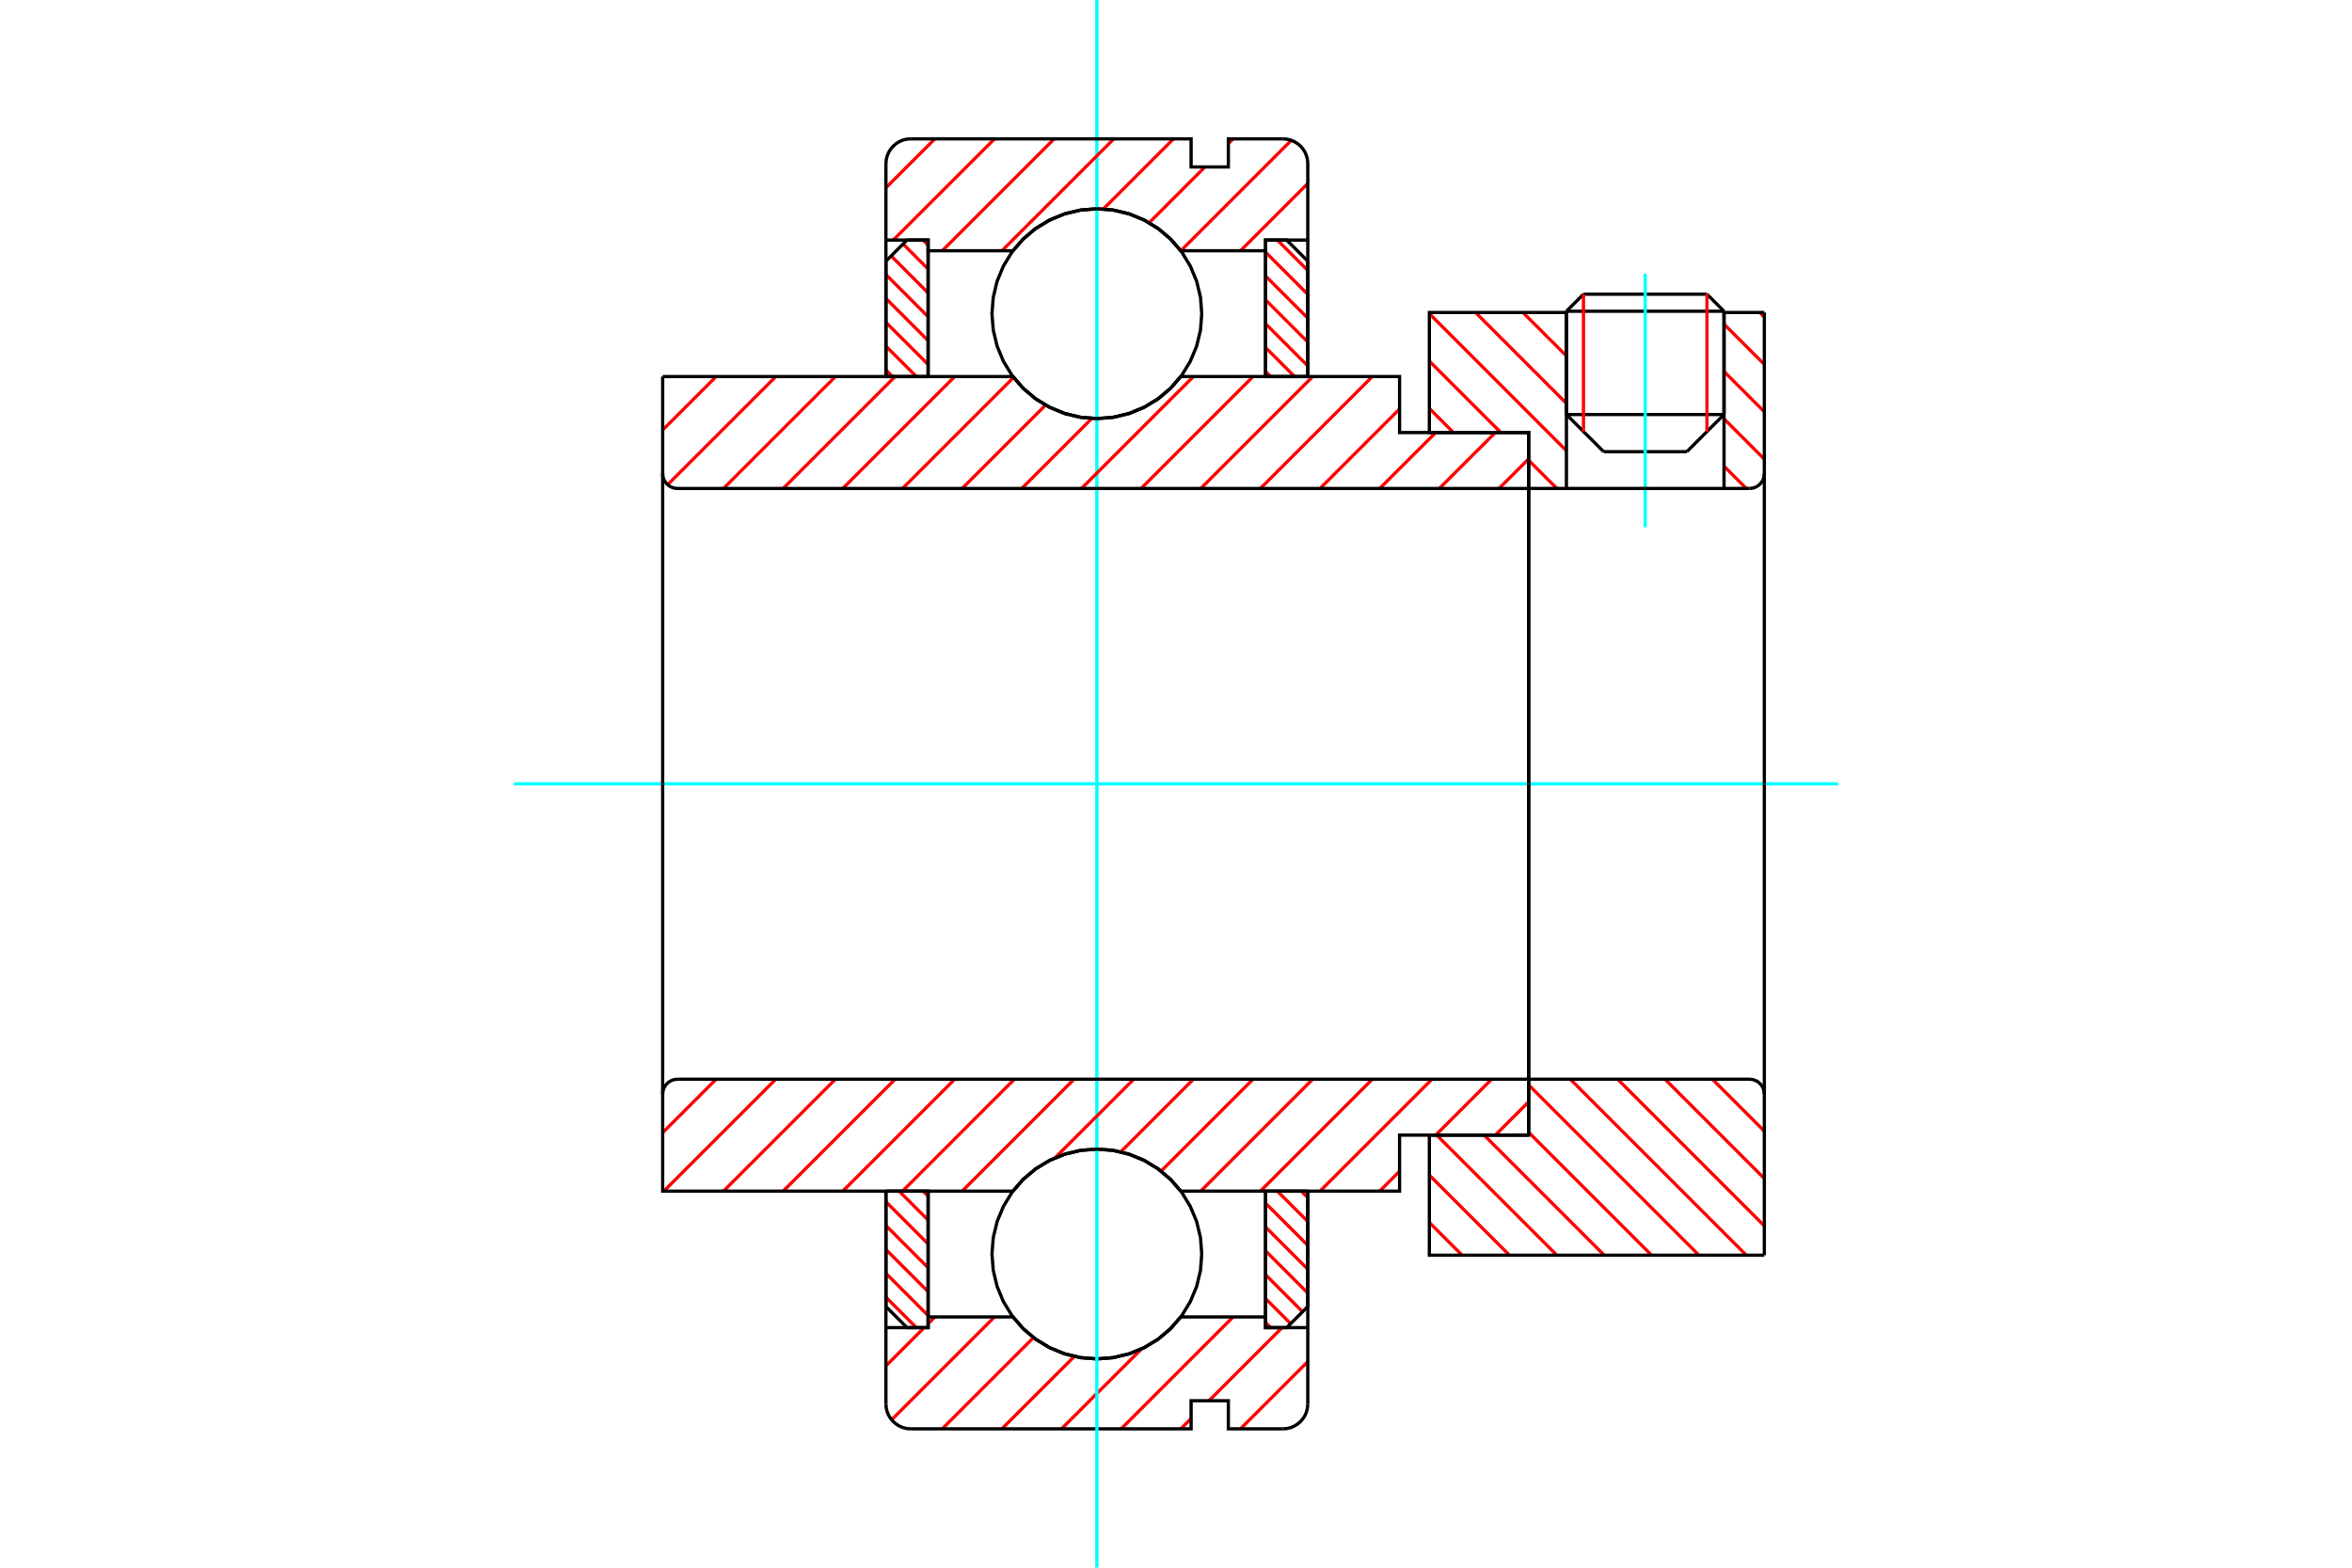 <?xml version="1.0" standalone="no"?>
<!DOCTYPE svg PUBLIC "-//W3C//DTD SVG 1.1//EN"
	"http://www.w3.org/Graphics/SVG/1.1/DTD/svg11.dtd">
<svg xmlns="http://www.w3.org/2000/svg" height="100%" width="100%" viewBox="0 0 36000 24000">
	<rect x="-1800" y="-1200" width="39600" height="26400" style="fill:#FFF"/>
	<g style="fill:none; fill-rule:evenodd" transform="matrix(1 0 0 1 0 0)">
		<g style="fill:none; stroke:#000; stroke-width:50; shape-rendering:geometricPrecision">
			<line x1="26388" y1="4765" x2="23976" y2="4765"/>
			<line x1="24237" y1="4504" x2="26127" y2="4504"/>
			<line x1="23976" y1="6346" x2="26388" y2="6346"/>
			<line x1="25819" y1="6915" x2="24546" y2="6915"/>
			<line x1="24237" y1="4504" x2="23976" y2="4765"/>
			<line x1="26388" y1="4765" x2="26127" y2="4504"/>
			<line x1="25819" y1="6915" x2="26388" y2="6346"/>
			<line x1="23976" y1="6346" x2="24546" y2="6915"/>
			<line x1="23976" y1="4765" x2="23976" y2="6346"/>
			<line x1="26388" y1="6346" x2="26388" y2="4765"/>
		</g>
		<g style="fill:none; stroke:#0FF; stroke-width:50; shape-rendering:geometricPrecision">
			<line x1="25182" y1="8071" x2="25182" y2="4191"/>
		</g>
		<g style="fill:none; stroke:#F00; stroke-width:50; shape-rendering:geometricPrecision">
			<line x1="26127" y1="4504" x2="26127" y2="6607"/>
			<line x1="24237" y1="6607" x2="24237" y2="4504"/>
			<line x1="13560" y1="19859" x2="14026" y2="20325"/>
			<line x1="13560" y1="19494" x2="14206" y2="20140"/>
			<line x1="13560" y1="19129" x2="14206" y2="19774"/>
			<line x1="13560" y1="18763" x2="14206" y2="19409"/>
			<line x1="13560" y1="18398" x2="14206" y2="19044"/>
			<line x1="13762" y1="18235" x2="14206" y2="18679"/>
			<line x1="14127" y1="18235" x2="14206" y2="18313"/>
		</g>
		<g style="fill:none; stroke:#000; stroke-width:50; shape-rendering:geometricPrecision">
			<polyline points="13560,18235 13560,20002 13883,20325 14206,20325 14206,18235 13560,18235"/>
		</g>
		<g style="fill:none; stroke:#0FF; stroke-width:50; shape-rendering:geometricPrecision">
			<line x1="7867" y1="12000" x2="28133" y2="12000"/>
		</g>
		<g style="fill:none; stroke:#F00; stroke-width:50; shape-rendering:geometricPrecision">
			<line x1="13560" y1="5665" x2="13661" y2="5765"/>
			<line x1="13560" y1="5300" x2="14026" y2="5765"/>
			<line x1="13560" y1="4935" x2="14206" y2="5580"/>
			<line x1="13560" y1="4569" x2="14206" y2="5215"/>
			<line x1="13560" y1="4204" x2="14206" y2="4850"/>
			<line x1="13640" y1="3918" x2="14206" y2="4485"/>
			<line x1="13823" y1="3736" x2="14206" y2="4119"/>
			<line x1="14127" y1="3675" x2="14206" y2="3754"/>
		</g>
		<g style="fill:none; stroke:#000; stroke-width:50; shape-rendering:geometricPrecision">
			<polyline points="14206,5765 14206,3675 13883,3675 13560,3998 13560,5765 14206,5765"/>
		</g>
		<g style="fill:none; stroke:#F00; stroke-width:50; shape-rendering:geometricPrecision">
			<line x1="19917" y1="18235" x2="20017" y2="18335"/>
			<line x1="19551" y1="18235" x2="20017" y2="18700"/>
			<line x1="19371" y1="18420" x2="20017" y2="19065"/>
			<line x1="19371" y1="18785" x2="20017" y2="19431"/>
			<line x1="19371" y1="19150" x2="20017" y2="19796"/>
			<line x1="19371" y1="19515" x2="19937" y2="20082"/>
			<line x1="19371" y1="19881" x2="19755" y2="20264"/>
			<line x1="19371" y1="20246" x2="19450" y2="20325"/>
		</g>
		<g style="fill:none; stroke:#000; stroke-width:50; shape-rendering:geometricPrecision">
			<polyline points="20017,18235 20017,20002 19694,20325 19371,20325 19371,18235 20017,18235"/>
		</g>
		<g style="fill:none; stroke:#F00; stroke-width:50; shape-rendering:geometricPrecision">
			<line x1="19551" y1="3675" x2="20017" y2="4141"/>
			<line x1="19371" y1="3860" x2="20017" y2="4506"/>
			<line x1="19371" y1="4226" x2="20017" y2="4871"/>
			<line x1="19371" y1="4591" x2="20017" y2="5237"/>
			<line x1="19371" y1="4956" x2="20017" y2="5602"/>
			<line x1="19371" y1="5321" x2="19815" y2="5765"/>
			<line x1="19371" y1="5687" x2="19450" y2="5765"/>
		</g>
		<g style="fill:none; stroke:#000; stroke-width:50; shape-rendering:geometricPrecision">
			<polyline points="19371,5765 19371,3675 19694,3675 20017,3998 20017,5765 19371,5765"/>
			<polyline points="18394,4802 18375,4551 18316,4306 18219,4073 18088,3858 17924,3667 17733,3503 17518,3371 17285,3275 17040,3216 16789,3196 16538,3216 16293,3275 16060,3371 15845,3503 15653,3667 15490,3858 15358,4073 15262,4306 15203,4551 15183,4802 15203,5053 15262,5298 15358,5531 15490,5746 15653,5937 15845,6101 16060,6233 16293,6329 16538,6388 16789,6408 17040,6388 17285,6329 17518,6233 17733,6101 17924,5937 18088,5746 18219,5531 18316,5298 18375,5053 18394,4802"/>
			<polyline points="18394,19198 18375,18947 18316,18702 18219,18469 18088,18254 17924,18063 17733,17899 17518,17767 17285,17671 17040,17612 16789,17592 16538,17612 16293,17671 16060,17767 15845,17899 15653,18063 15490,18254 15358,18469 15262,18702 15203,18947 15183,19198 15203,19449 15262,19694 15358,19927 15490,20142 15653,20333 15845,20497 16060,20629 16293,20725 16538,20784 16789,20804 17040,20784 17285,20725 17518,20629 17733,20497 17924,20333 18088,20142 18219,19927 18316,19694 18375,19449 18394,19198"/>
		</g>
		<g style="fill:none; stroke:#F00; stroke-width:50; shape-rendering:geometricPrecision">
			<line x1="26210" y1="16522" x2="27005" y2="17317"/>
			<line x1="25485" y1="16522" x2="27005" y2="18042"/>
			<line x1="24760" y1="16522" x2="27005" y2="18767"/>
			<line x1="24035" y1="16522" x2="26729" y2="19216"/>
			<line x1="23398" y1="16610" x2="26004" y2="19216"/>
			<line x1="23398" y1="17335" x2="25279" y2="19216"/>
			<line x1="22716" y1="17378" x2="24554" y2="19216"/>
			<line x1="21991" y1="17378" x2="23829" y2="19216"/>
			<line x1="21878" y1="17991" x2="23104" y2="19216"/>
			<line x1="21878" y1="18716" x2="22379" y2="19216"/>
		</g>
		<g style="fill:none; stroke:#000; stroke-width:50; shape-rendering:geometricPrecision">
			<line x1="27005" y1="12000" x2="27005" y2="19216"/>
			<polyline points="27005,16750 27003,16714 26994,16679 26981,16646 26962,16616 26939,16589 26912,16565 26881,16547 26848,16533 26813,16525 26778,16522 23398,16522 23398,12000"/>
			<polyline points="23398,16522 23398,17378 21878,17378 21878,19216 27005,19216"/>
		</g>
		<g style="fill:none; stroke:#F00; stroke-width:50; shape-rendering:geometricPrecision">
			<line x1="26935" y1="4784" x2="27005" y2="4854"/>
			<line x1="26388" y1="4962" x2="27005" y2="5579"/>
			<line x1="26388" y1="5687" x2="27005" y2="6304"/>
			<line x1="26388" y1="6412" x2="27005" y2="7029"/>
			<line x1="26388" y1="7137" x2="26729" y2="7478"/>
			<line x1="23310" y1="4784" x2="23976" y2="5450"/>
			<line x1="22585" y1="4784" x2="23976" y2="6176"/>
			<line x1="21878" y1="4802" x2="23976" y2="6901"/>
			<line x1="21878" y1="5528" x2="22972" y2="6622"/>
			<line x1="23398" y1="7047" x2="23829" y2="7478"/>
			<line x1="21878" y1="6253" x2="22247" y2="6622"/>
		</g>
		<g style="fill:none; stroke:#000; stroke-width:50; shape-rendering:geometricPrecision">
			<line x1="27005" y1="12000" x2="27005" y2="4784"/>
			<polyline points="26778,7478 26813,7475 26848,7467 26881,7453 26912,7435 26939,7411 26962,7384 26981,7354 26994,7321 27003,7286 27005,7250"/>
			<polyline points="26778,7478 26388,7478 26388,4784"/>
			<polyline points="26388,7478 23976,7478 23976,4784"/>
			<polyline points="23976,7478 23398,7478 23398,12000"/>
			<polyline points="23398,7478 23398,6622 21878,6622 21878,4784 23976,4784"/>
			<line x1="26388" y1="4784" x2="27005" y2="4784"/>
		</g>
		<g style="fill:none; stroke:#F00; stroke-width:50; shape-rendering:geometricPrecision">
			<line x1="20017" y1="20845" x2="18987" y2="21874"/>
			<line x1="19624" y1="20325" x2="18505" y2="21444"/>
			<line x1="18231" y1="21717" x2="18074" y2="21874"/>
			<line x1="18874" y1="20161" x2="17161" y2="21874"/>
			<line x1="17472" y1="20651" x2="16248" y2="21874"/>
			<line x1="16444" y1="20766" x2="15335" y2="21874"/>
			<line x1="15819" y1="20477" x2="14422" y2="21874"/>
			<line x1="15222" y1="20161" x2="13647" y2="21736"/>
			<line x1="14309" y1="20161" x2="14206" y2="20264"/>
			<line x1="14145" y1="20325" x2="13560" y2="20910"/>
		</g>
		<g style="fill:none; stroke:#000; stroke-width:50; shape-rendering:geometricPrecision">
			<polyline points="20017,18235 20017,20325 20017,21494"/>
			<polyline points="19637,21874 19696,21870 19754,21856 19809,21833 19860,21802 19906,21763 19944,21718 19976,21667 19998,21612 20012,21554 20017,21494"/>
			<polyline points="19637,21874 18801,21874 18801,21444 18231,21444 18231,21874 13941,21874"/>
			<polyline points="13560,21494 13565,21554 13579,21612 13602,21667 13633,21718 13672,21763 13717,21802 13768,21833 13823,21856 13881,21870 13941,21874"/>
			<polyline points="13560,21494 13560,20325 14206,20325 14206,20161 14206,18235"/>
			<polyline points="14206,20161 15504,20161 15668,20348 15858,20507 16071,20634 16300,20728 16542,20785 16789,20804 17036,20785 17277,20728 17507,20634 17719,20507 17910,20348 18073,20161 19371,20161 19371,18235"/>
			<polyline points="19371,20161 19371,20325 20017,20325"/>
			<line x1="13560" y1="20325" x2="13560" y2="18235"/>
		</g>
		<g style="fill:none; stroke:#0FF; stroke-width:50; shape-rendering:geometricPrecision">
			<line x1="16789" y1="24000" x2="16789" y2="0"/>
		</g>
		<g style="fill:none; stroke:#F00; stroke-width:50; shape-rendering:geometricPrecision">
			<line x1="20017" y1="2809" x2="18987" y2="3839"/>
			<line x1="19765" y1="2148" x2="18074" y2="3839"/>
			<line x1="18874" y1="2126" x2="18801" y2="2198"/>
			<line x1="18443" y1="2556" x2="17589" y2="3411"/>
			<line x1="17961" y1="2126" x2="16887" y2="3200"/>
			<line x1="17048" y1="2126" x2="15335" y2="3839"/>
			<line x1="16135" y1="2126" x2="14422" y2="3839"/>
			<line x1="15222" y1="2126" x2="13672" y2="3675"/>
			<line x1="14309" y1="2126" x2="13560" y2="2874"/>
		</g>
		<g style="fill:none; stroke:#000; stroke-width:50; shape-rendering:geometricPrecision">
			<polyline points="13560,5765 13560,3675 13560,2506"/>
			<polyline points="13941,2126 13881,2130 13823,2144 13768,2167 13717,2198 13672,2237 13633,2282 13602,2333 13579,2388 13565,2446 13560,2506"/>
			<polyline points="13941,2126 18231,2126 18231,2556 18801,2556 18801,2126 19637,2126"/>
			<polyline points="20017,2506 20012,2446 19998,2388 19976,2333 19944,2282 19906,2237 19860,2198 19809,2167 19754,2144 19696,2130 19637,2126"/>
			<polyline points="20017,2506 20017,3675 19371,3675 19371,3839 19371,5765"/>
			<polyline points="19371,3839 18073,3839 17910,3652 17719,3493 17507,3366 17277,3272 17036,3215 16789,3196 16542,3215 16300,3272 16071,3366 15858,3493 15668,3652 15504,3839 14206,3839 14206,5765"/>
			<polyline points="14206,3839 14206,3675 13560,3675"/>
			<line x1="20017" y1="3675" x2="20017" y2="5765"/>
		</g>
		<g style="fill:none; stroke:#F00; stroke-width:50; shape-rendering:geometricPrecision">
			<line x1="23398" y1="16868" x2="22888" y2="17378"/>
			<line x1="22831" y1="16522" x2="21975" y2="17378"/>
			<line x1="21422" y1="17930" x2="21118" y2="18235"/>
			<line x1="21918" y1="16522" x2="20205" y2="18235"/>
			<line x1="21005" y1="16522" x2="19292" y2="18235"/>
			<line x1="20092" y1="16522" x2="18379" y2="18235"/>
			<line x1="19179" y1="16522" x2="17772" y2="17929"/>
			<line x1="18266" y1="16522" x2="17153" y2="17635"/>
			<line x1="17353" y1="16522" x2="16148" y2="17726"/>
			<line x1="16439" y1="16522" x2="14727" y2="18235"/>
			<line x1="15526" y1="16522" x2="13814" y2="18235"/>
			<line x1="14613" y1="16522" x2="12900" y2="18235"/>
			<line x1="13700" y1="16522" x2="11987" y2="18235"/>
			<line x1="12787" y1="16522" x2="11074" y2="18235"/>
			<line x1="11874" y1="16522" x2="10161" y2="18235"/>
			<line x1="10961" y1="16522" x2="10143" y2="17340"/>
		</g>
		<g style="fill:none; stroke:#000; stroke-width:50; shape-rendering:geometricPrecision">
			<line x1="23398" y1="12000" x2="23398" y2="17378"/>
			<polyline points="23398,16522 10371,16522 10335,16525 10300,16533 10267,16547 10237,16565 10210,16589 10187,16616 10168,16646 10154,16679 10146,16714 10143,16750 10143,18235 10789,18235 15504,18235"/>
			<polyline points="18073,18235 17910,18048 17719,17890 17507,17762 17277,17668 17036,17611 16789,17592 16542,17611 16300,17668 16071,17762 15858,17890 15668,18048 15504,18235"/>
			<polyline points="18073,18235 21422,18235 21422,17378 23398,17378"/>
			<line x1="10143" y1="12000" x2="10143" y2="16750"/>
		</g>
		<g style="fill:none; stroke:#F00; stroke-width:50; shape-rendering:geometricPrecision">
			<line x1="23398" y1="7025" x2="22944" y2="7478"/>
			<line x1="22888" y1="6622" x2="22031" y2="7478"/>
			<line x1="21975" y1="6622" x2="21118" y2="7478"/>
			<line x1="21422" y1="6261" x2="20205" y2="7478"/>
			<line x1="21005" y1="5765" x2="19292" y2="7478"/>
			<line x1="20092" y1="5765" x2="18379" y2="7478"/>
			<line x1="19179" y1="5765" x2="17466" y2="7478"/>
			<line x1="18266" y1="5765" x2="16553" y2="7478"/>
			<line x1="16712" y1="6406" x2="15640" y2="7478"/>
			<line x1="16003" y1="6202" x2="14727" y2="7478"/>
			<line x1="15514" y1="5778" x2="13814" y2="7478"/>
			<line x1="14613" y1="5765" x2="12900" y2="7478"/>
			<line x1="13700" y1="5765" x2="11987" y2="7478"/>
			<line x1="12787" y1="5765" x2="11074" y2="7478"/>
			<line x1="11874" y1="5765" x2="10219" y2="7420"/>
			<line x1="10961" y1="5765" x2="10143" y2="6583"/>
		</g>
		<g style="fill:none; stroke:#000; stroke-width:50; shape-rendering:geometricPrecision">
			<line x1="10143" y1="12000" x2="10143" y2="5765"/>
			<polyline points="10143,7250 10146,7286 10154,7321 10168,7354 10187,7384 10210,7411 10237,7435 10267,7453 10300,7467 10335,7475 10371,7478 23398,7478 23398,6622 21422,6622 21422,5765 18073,5765"/>
			<polyline points="15504,5765 15668,5952 15858,6110 16071,6238 16300,6332 16542,6389 16789,6408 17036,6389 17277,6332 17507,6238 17719,6110 17910,5952 18073,5765"/>
			<polyline points="15504,5765 10789,5765 10143,5765"/>
			<line x1="23398" y1="12000" x2="23398" y2="7478"/>
		</g>
	</g>
</svg>
